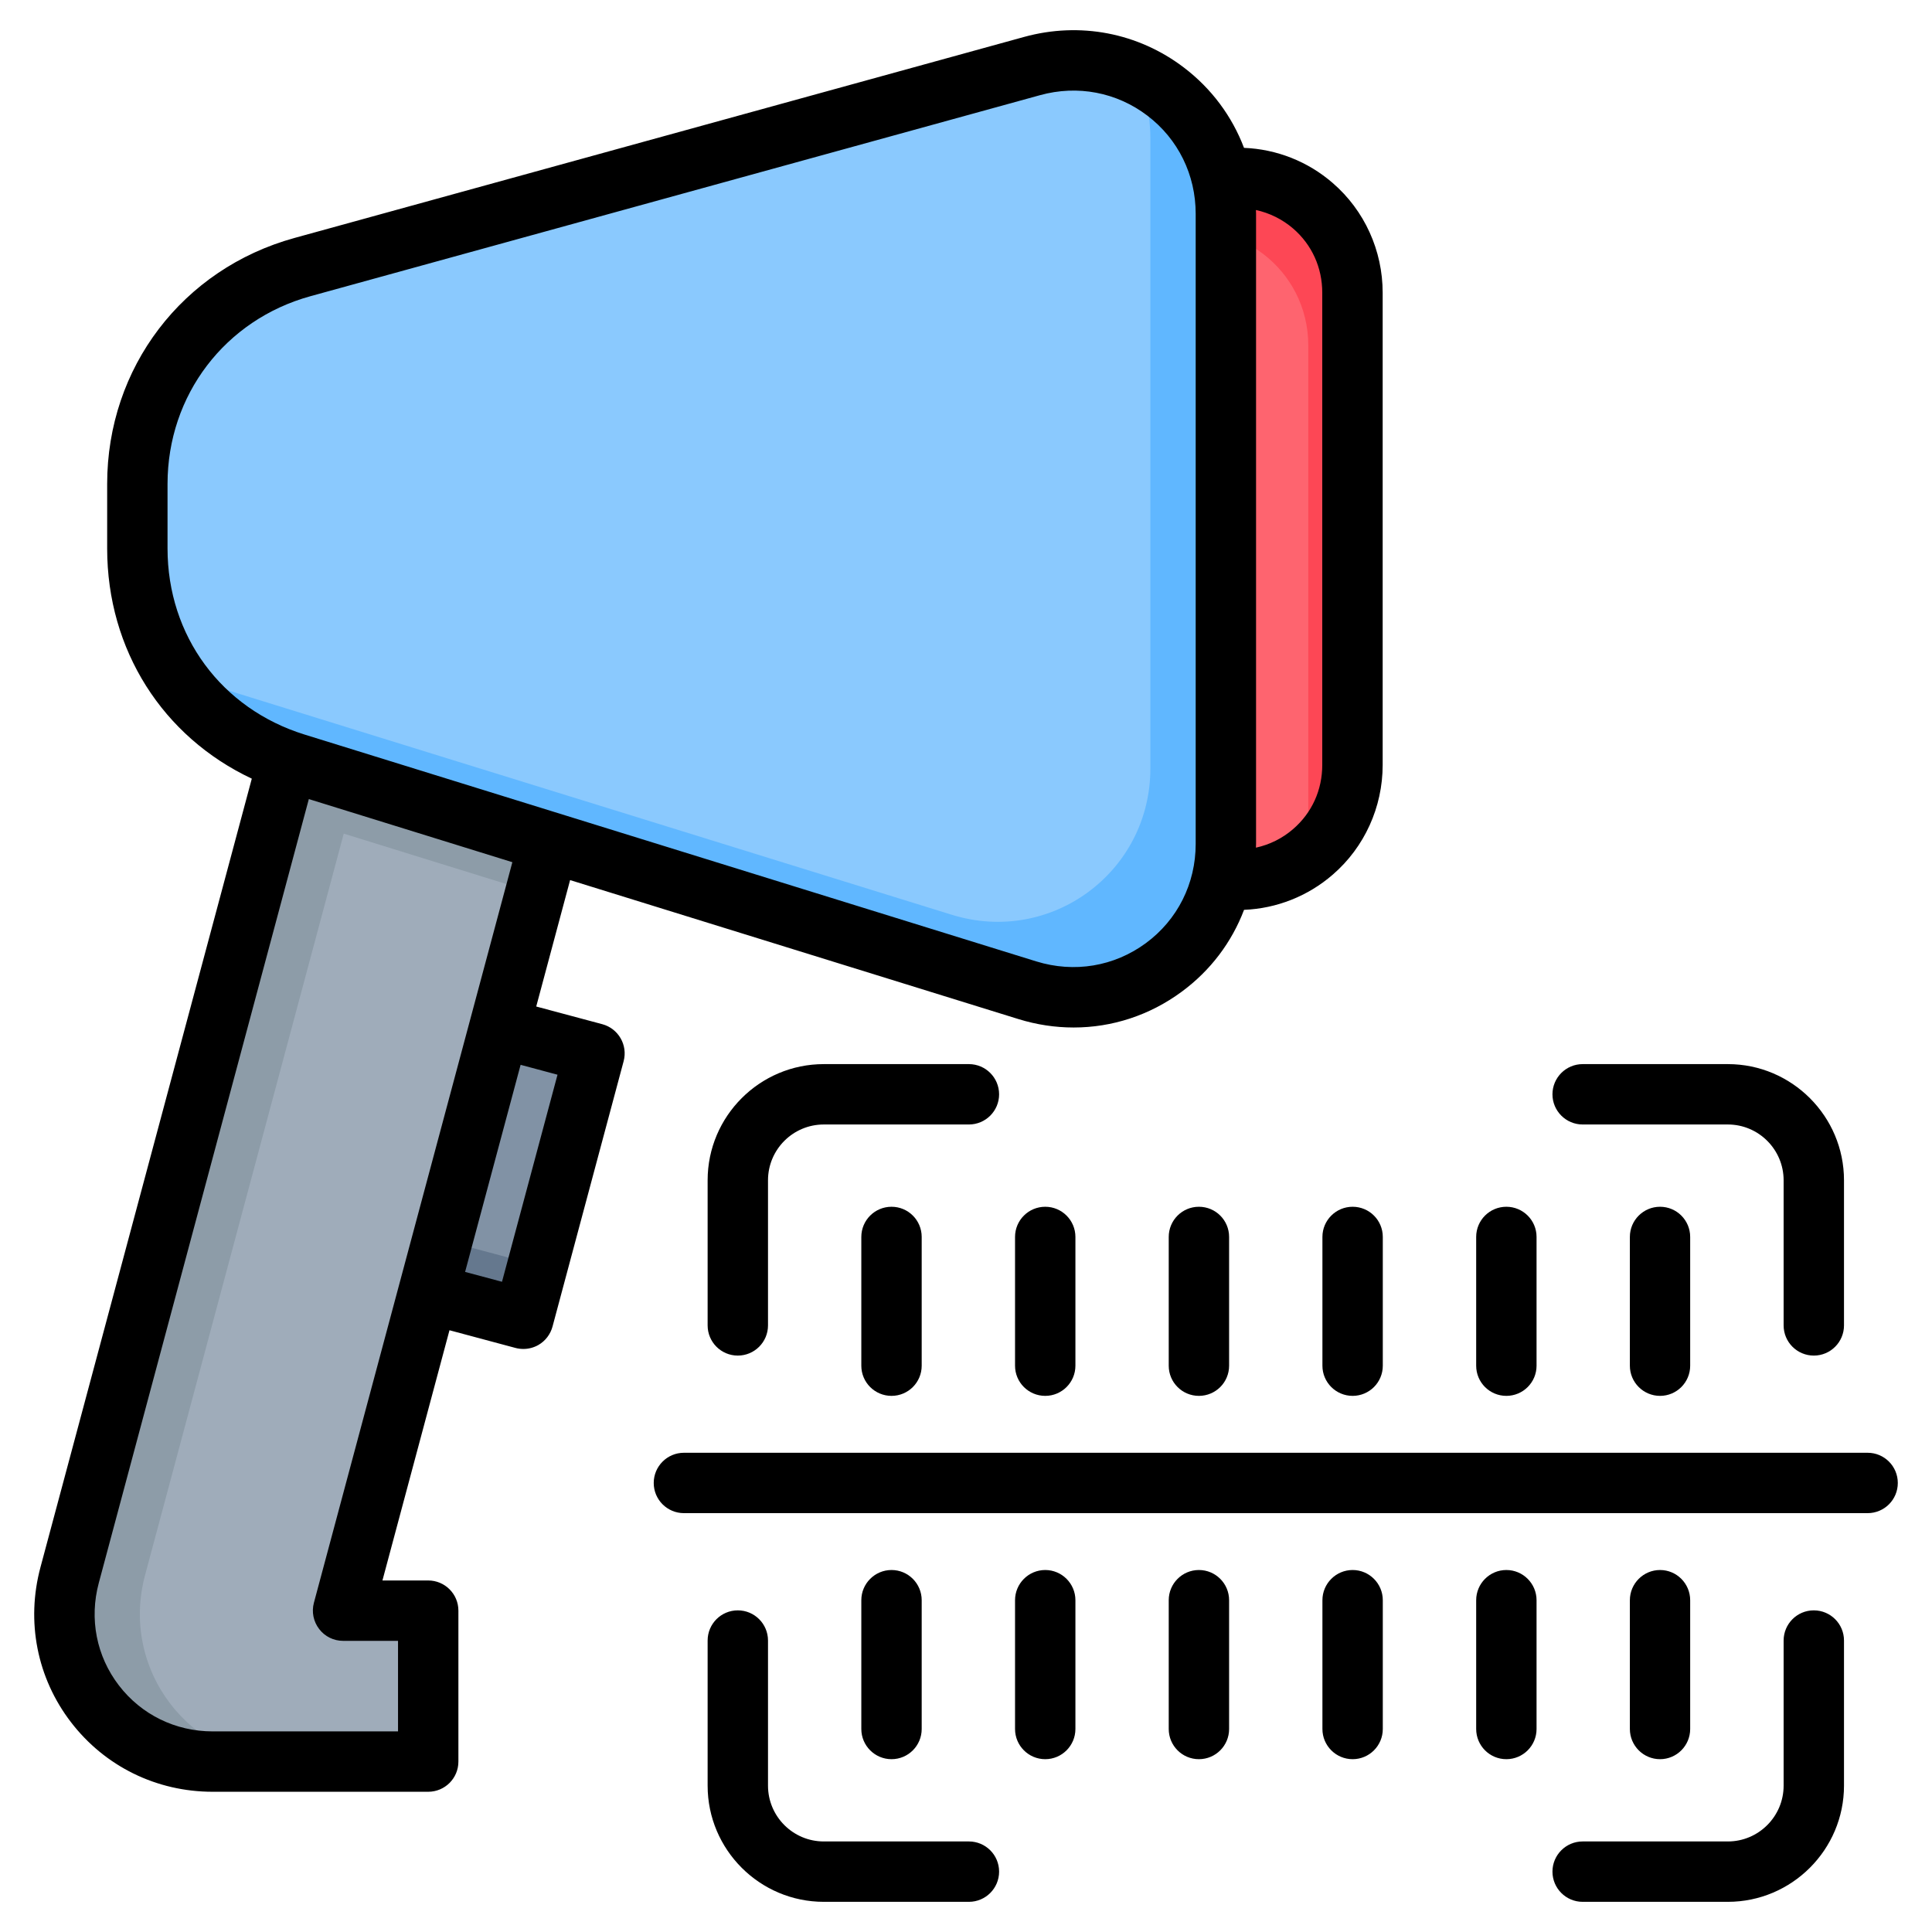 <svg width="60" height="60" viewBox="0 0 60 60" fill="none" xmlns="http://www.w3.org/2000/svg">
<g clip-path="url(#clip0_1584_21009)">
<g clip-path="url(#clip1_1584_21009)">
<g clip-path="url(#clip2_1584_21009)">
<path fill-rule="evenodd" clip-rule="evenodd" d="M15.687 40.804L9.408 39.122L11.617 30.879L17.896 32.561C18.208 32.645 18.394 32.967 18.31 33.279L16.405 40.39C16.321 40.702 15.999 40.888 15.687 40.804Z" fill="#8192A5"/>
<path fill-rule="evenodd" clip-rule="evenodd" d="M15.687 40.804L9.408 39.122L9.852 37.465L16.131 39.147C16.443 39.231 16.765 39.045 16.849 38.733L16.405 40.39C16.321 40.702 15.999 40.888 15.687 40.804Z" fill="#65788E"/>
<path fill-rule="evenodd" clip-rule="evenodd" d="M2.161 48.918L9.815 20.354L18.015 22.551L10.654 50.022H12.712C13.035 50.022 13.298 50.285 13.298 50.608V54.123C13.298 54.446 13.035 54.709 12.712 54.709H6.605C3.564 54.709 1.374 51.855 2.161 48.918Z" fill="#9FACBA"/>
<path fill-rule="evenodd" clip-rule="evenodd" d="M2.161 48.918L9.815 20.354L12.002 20.939L4.505 48.918C3.718 51.855 5.908 54.709 8.949 54.709H6.605C3.564 54.709 1.374 51.855 2.161 48.918Z" fill="#8D9CA8"/>
<path fill-rule="evenodd" clip-rule="evenodd" d="M8.512 25.217L9.815 20.354L18.015 22.551L16.626 27.734L8.696 25.276C8.634 25.257 8.573 25.237 8.512 25.217Z" fill="#8D9CA8"/>
<path fill-rule="evenodd" clip-rule="evenodd" d="M20.357 21.883L37.382 27.16C39.687 27.875 42.002 26.169 42.002 23.755V9.092C42.002 6.725 39.772 5.026 37.49 5.655L20.516 10.333C18.212 10.967 16.672 12.99 16.672 15.38V16.882C16.672 19.214 18.13 21.192 20.357 21.883Z" fill="#FE646F"/>
<path fill-rule="evenodd" clip-rule="evenodd" d="M40.362 26.764C41.335 26.141 42.001 25.05 42.001 23.755V9.092C42.001 6.725 39.771 5.026 37.489 5.655L20.515 10.333C19.073 10.73 17.931 11.67 17.277 12.904C17.814 12.484 18.444 12.163 19.144 11.97L36.118 7.292C38.399 6.663 40.63 8.362 40.63 10.729V25.392C40.63 25.884 40.534 26.346 40.362 26.764Z" fill="#FD4755"/>
<path fill-rule="evenodd" clip-rule="evenodd" d="M9.181 23.709L31.903 30.753C34.98 31.706 38.069 29.43 38.069 26.208V6.639C38.069 3.48 35.093 1.213 32.048 2.052L9.394 8.294C6.319 9.142 4.264 11.841 4.264 15.03V17.036C4.264 20.147 6.209 22.787 9.181 23.709Z" fill="#8AC9FE"/>
<path fill-rule="evenodd" clip-rule="evenodd" d="M9.182 23.709L31.903 30.753C34.98 31.707 38.07 29.43 38.07 26.208V6.639C38.07 4.667 36.91 3.043 35.298 2.305C35.571 2.905 35.726 3.577 35.726 4.295V23.864C35.726 27.086 32.636 29.363 29.559 28.409L6.838 21.365C6.269 21.189 5.737 20.949 5.25 20.655C6.106 22.083 7.474 23.18 9.182 23.709Z" fill="#60B7FF"/>
<path fill-rule="evenodd" clip-rule="evenodd" d="M27.687 54.633C27.17 54.633 26.749 54.213 26.749 53.695V49.696C26.749 49.179 27.17 48.758 27.687 48.758C28.205 48.758 28.624 49.179 28.624 49.696V53.695C28.624 54.213 28.205 54.633 27.687 54.633ZM33.398 49.696V53.695C33.398 54.213 32.977 54.633 32.461 54.633C31.943 54.633 31.523 54.213 31.523 53.695V49.696C31.523 49.179 31.943 48.758 32.461 48.758C32.977 48.758 33.398 49.179 33.398 49.696ZM38.171 49.696V53.695C38.171 54.213 37.752 54.633 37.233 54.633C36.715 54.633 36.296 54.213 36.296 53.695V49.696C36.296 49.179 36.715 48.758 37.233 48.758C37.752 48.758 38.171 49.179 38.171 49.696ZM42.944 49.696V53.695C42.944 54.213 42.525 54.633 42.007 54.633C41.49 54.633 41.069 54.213 41.069 53.695V49.696C41.069 49.179 41.49 48.758 42.007 48.758C42.525 48.758 42.944 49.179 42.944 49.696ZM47.719 49.696V53.695C47.719 54.213 47.299 54.633 46.781 54.633C46.263 54.633 45.844 54.213 45.844 53.695V49.696C45.844 49.179 46.263 48.758 46.781 48.758C47.299 48.758 47.719 49.179 47.719 49.696ZM51.554 54.633C51.038 54.633 50.617 54.213 50.617 53.695V49.696C50.617 49.179 51.038 48.758 51.554 48.758C52.071 48.758 52.49 49.179 52.49 49.696V53.695C52.49 54.213 52.071 54.633 51.554 54.633ZM51.554 37.477C52.071 37.477 52.49 37.896 52.49 38.414V42.413C52.49 42.931 52.071 43.35 51.554 43.35C51.038 43.35 50.617 42.931 50.617 42.413V38.414C50.617 37.896 51.038 37.477 51.554 37.477ZM45.844 42.413V38.414C45.844 37.896 46.263 37.477 46.781 37.477C47.299 37.477 47.719 37.896 47.719 38.414V42.413C47.719 42.931 47.299 43.35 46.781 43.35C46.263 43.35 45.844 42.931 45.844 42.413ZM42.944 38.414V42.413C42.944 42.931 42.525 43.35 42.007 43.35C41.49 43.35 41.069 42.931 41.069 42.413V38.414C41.069 37.896 41.49 37.477 42.007 37.477C42.525 37.477 42.944 37.896 42.944 38.414ZM37.233 37.477C37.752 37.477 38.171 37.896 38.171 38.414V42.413C38.171 42.931 37.752 43.35 37.233 43.35C36.715 43.35 36.296 42.931 36.296 42.413V38.414C36.296 37.896 36.715 37.477 37.233 37.477ZM33.398 38.414V42.413C33.398 42.931 32.977 43.35 32.461 43.35C31.943 43.35 31.523 42.931 31.523 42.413V38.414C31.523 37.896 31.943 37.477 32.461 37.477C32.977 37.477 33.398 37.896 33.398 38.414ZM27.687 37.477C28.205 37.477 28.624 37.896 28.624 38.414V42.413C28.624 42.931 28.205 43.35 27.687 43.35C27.169 43.35 26.749 42.931 26.749 42.413V38.414C26.749 37.896 27.169 37.477 27.687 37.477ZM58.938 46.055C58.938 46.573 58.519 46.992 58.001 46.992H21.24C20.722 46.992 20.302 46.573 20.302 46.055C20.302 45.537 20.722 45.117 21.24 45.117H58.001C58.519 45.117 58.938 45.537 58.938 46.055ZM57.267 50.949C57.267 50.431 56.848 50.011 56.329 50.011C55.811 50.011 55.392 50.431 55.392 50.949V55.455C55.392 56.411 54.614 57.188 53.66 57.188H49.15C48.634 57.188 48.213 57.607 48.213 58.125C48.213 58.643 48.633 59.063 49.15 59.063H53.66C55.645 59.063 57.267 57.444 57.267 55.455V50.949H57.267ZM48.213 33.985C48.213 34.502 48.634 34.922 49.151 34.922H53.66C54.614 34.922 55.392 35.699 55.392 36.655V41.161C55.392 41.679 55.811 42.099 56.33 42.099C56.848 42.099 57.267 41.679 57.267 41.161V36.655C57.267 34.665 55.646 33.047 53.66 33.047H49.151C48.634 33.047 48.213 33.467 48.213 33.985ZM30.09 34.922C30.608 34.922 31.028 34.502 31.028 33.985C31.028 33.467 30.608 33.047 30.09 33.047H25.584C23.594 33.047 21.976 34.665 21.976 36.655V41.161C21.976 41.679 22.395 42.099 22.913 42.099C23.431 42.099 23.851 41.679 23.851 41.161V36.655C23.851 35.699 24.628 34.922 25.584 34.922H30.09ZM31.028 58.125C31.028 57.607 30.608 57.188 30.09 57.188H25.584C24.628 57.188 23.851 56.411 23.851 55.455V50.949C23.851 50.431 23.432 50.011 22.913 50.011C22.395 50.011 21.976 50.431 21.976 50.949V55.455C21.976 57.444 23.594 59.063 25.584 59.063H30.09C30.608 59.063 31.028 58.643 31.028 58.125ZM15.59 39.807L14.444 39.501L16.168 33.069L17.314 33.376L15.59 39.807ZM9.912 50.591C9.734 50.36 9.673 50.059 9.748 49.778L15.912 26.776L9.591 24.816L3.068 49.16C2.768 50.276 2.996 51.436 3.693 52.343C4.389 53.25 5.45 53.77 6.605 53.77H12.361V50.958H10.654C10.364 50.958 10.088 50.823 9.912 50.591ZM5.203 17.034V15.029C5.203 12.273 6.988 9.929 9.644 9.198L32.298 2.956C33.465 2.633 34.68 2.865 35.634 3.592C36.587 4.317 37.133 5.428 37.133 6.638V26.208C37.133 27.442 36.569 28.566 35.585 29.291C34.6 30.015 33.361 30.222 32.182 29.857L9.461 22.813C6.874 22.011 5.203 19.742 5.203 17.034ZM40.165 7.102C40.744 7.605 41.064 8.312 41.064 9.092V23.755C41.064 24.534 40.744 25.241 40.163 25.744C39.828 26.036 39.428 26.233 39.004 26.325C39.006 26.286 39.008 26.247 39.008 26.208V6.638C39.008 6.599 39.006 6.56 39.004 6.522C39.428 6.614 39.828 6.811 40.165 7.102ZM18.704 31.807L16.653 31.258L17.705 27.332L31.627 31.648C32.195 31.824 32.772 31.91 33.344 31.91C34.537 31.91 35.705 31.532 36.697 30.8C37.594 30.141 38.254 29.259 38.635 28.256C39.642 28.215 40.616 27.835 41.392 27.161C42.376 26.309 42.94 25.067 42.94 23.755V9.092C42.94 7.78 42.376 6.538 41.392 5.686C40.617 5.012 39.643 4.632 38.634 4.592C38.264 3.615 37.627 2.753 36.77 2.1C35.347 1.016 33.536 0.669 31.8 1.148L9.146 7.39C5.666 8.349 3.328 11.419 3.328 15.029V17.034C3.328 20.187 5.057 22.882 7.82 24.182L1.256 48.675C0.805 50.358 1.15 52.112 2.204 53.484C3.259 54.858 4.862 55.645 6.605 55.645H13.298C13.816 55.645 14.236 55.226 14.236 54.708V50.02C14.236 49.502 13.816 49.083 13.298 49.083H11.877L13.959 41.312L16.011 41.862C16.091 41.883 16.172 41.893 16.254 41.893C16.416 41.893 16.578 41.851 16.723 41.768C16.937 41.644 17.094 41.438 17.159 41.198L19.368 32.955C19.501 32.455 19.204 31.941 18.704 31.807Z" fill="black"/>
</g>
</g>
</g>
<defs>
<clipPath id="clip0_1584_21009">
<rect width="60" height="60" fill="white"/>
</clipPath>
<clipPath id="clip1_1584_21009">
<rect width="60" height="60" fill="white"/>
</clipPath>
<clipPath id="clip2_1584_21009">
<rect width="60" height="60" fill="white"/>
</clipPath>
</defs>
</svg>
